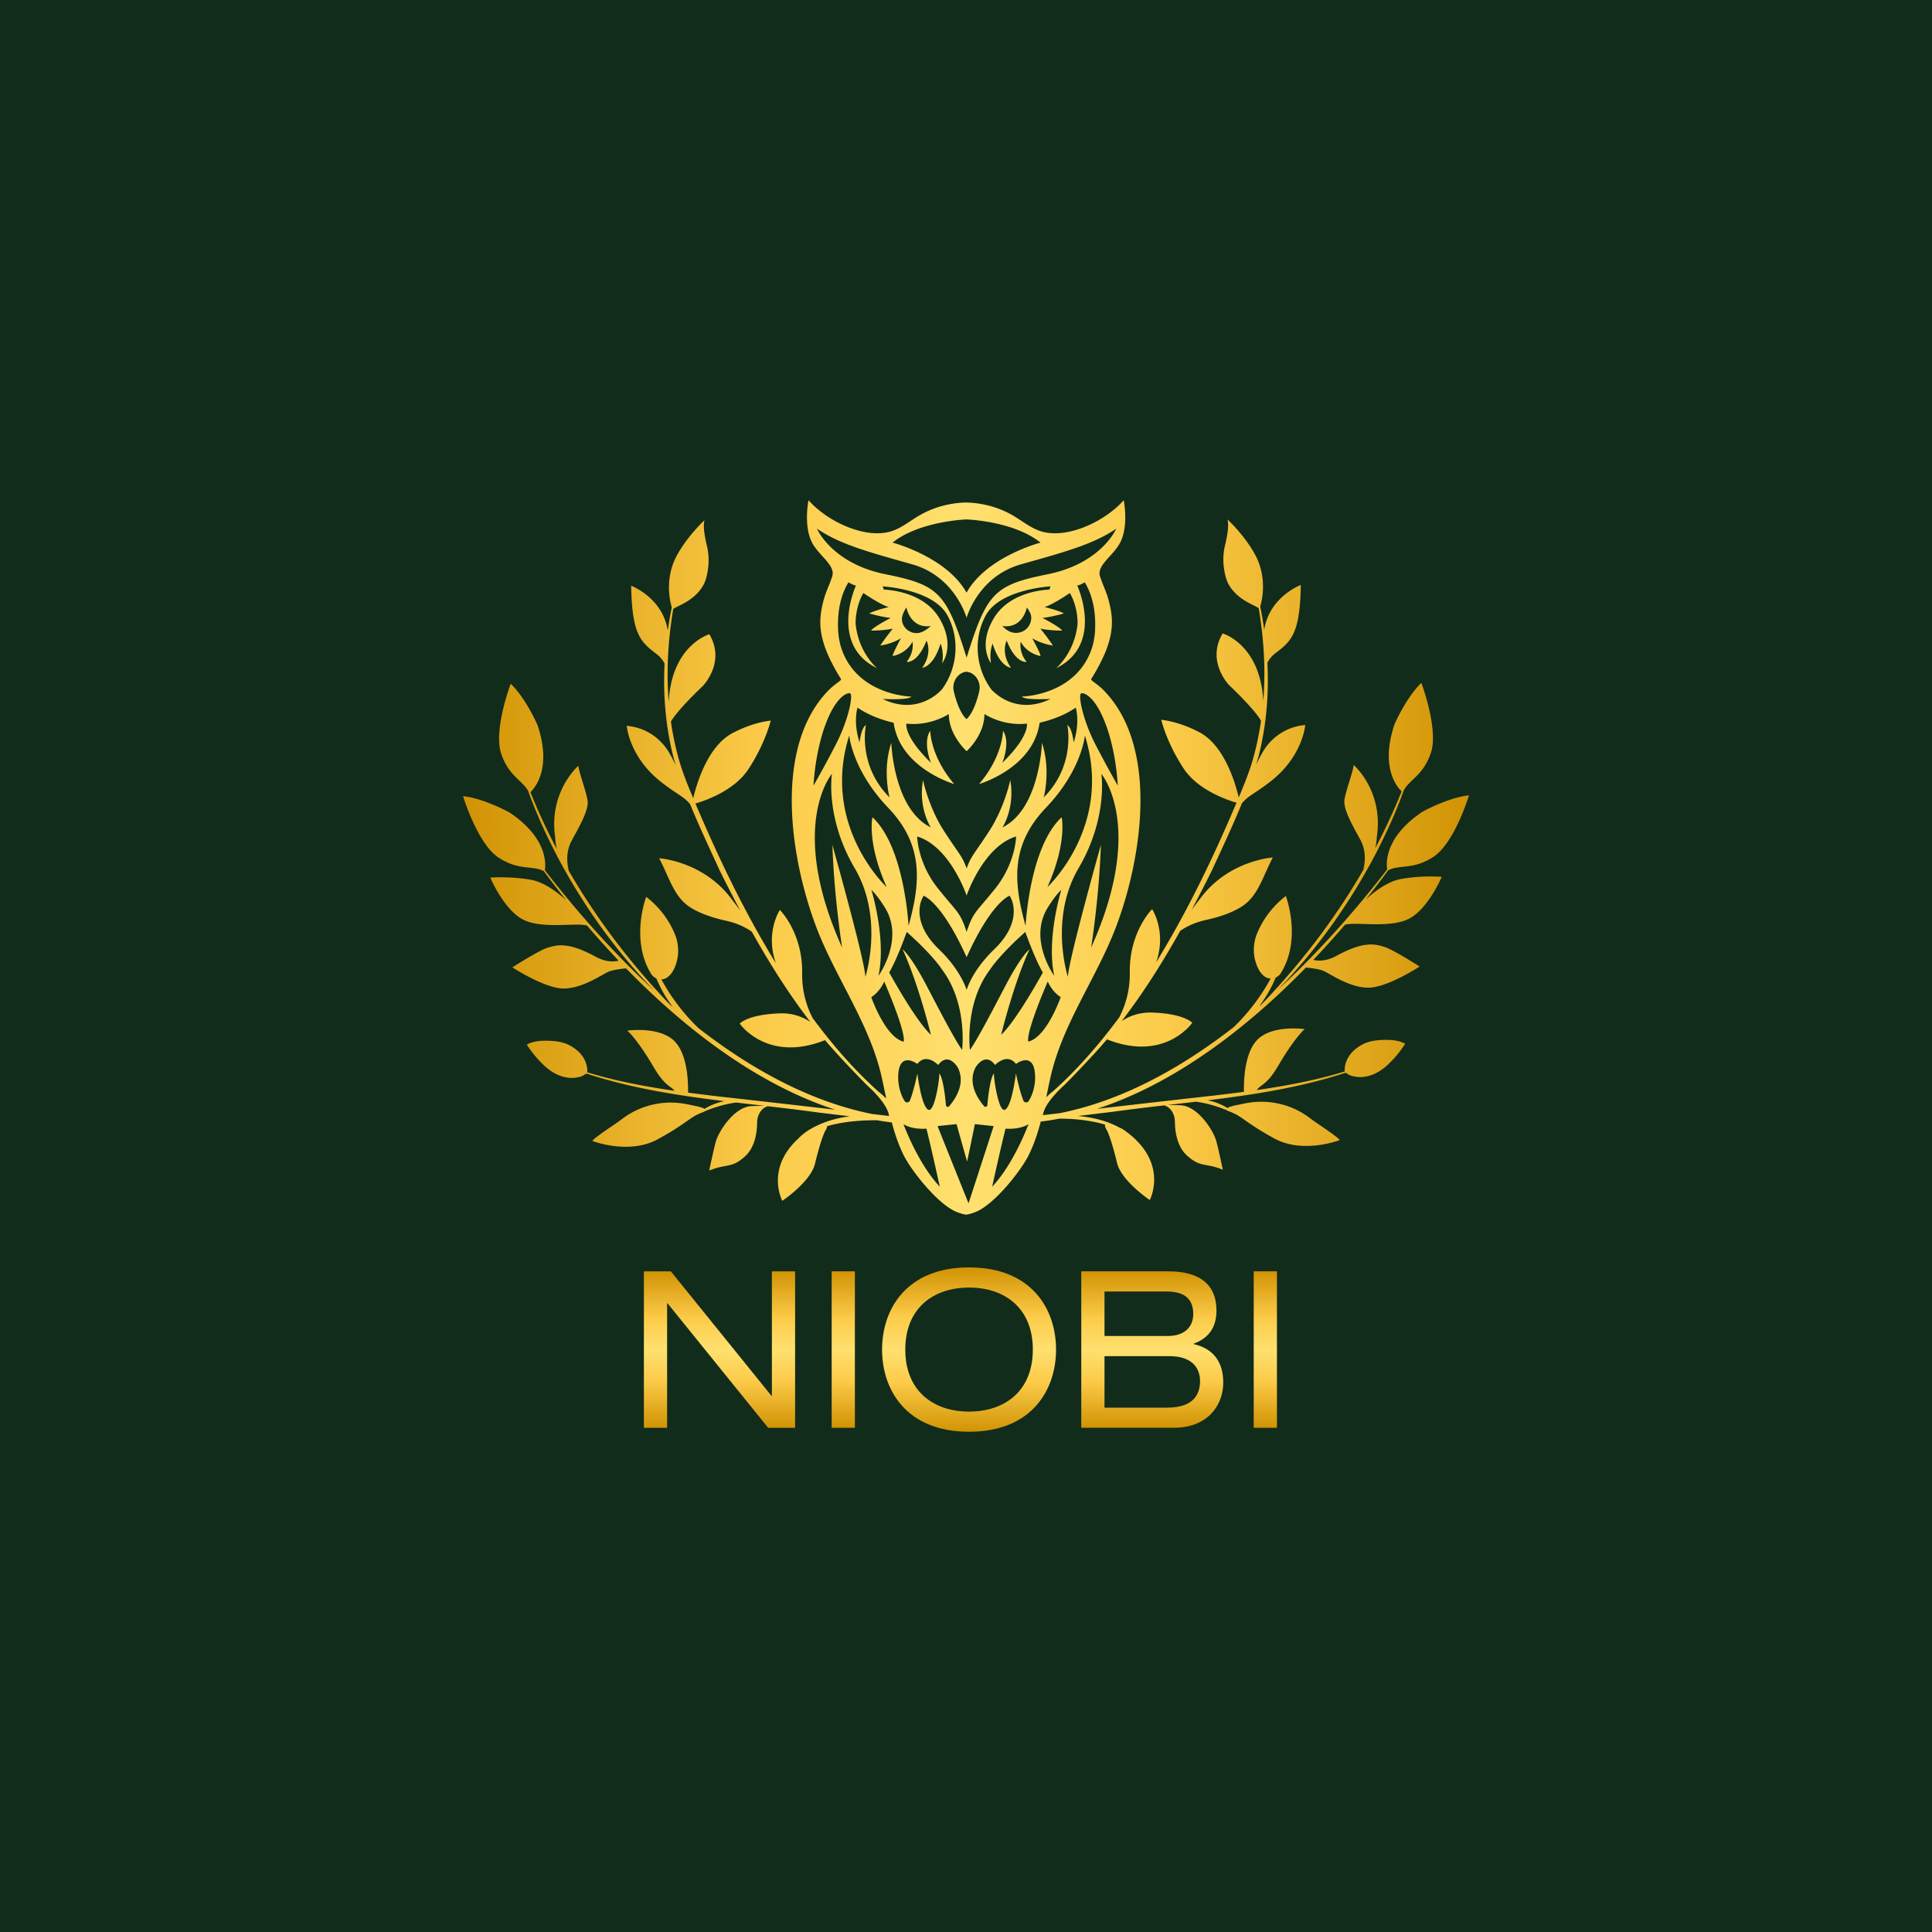 <?xml version="1.0" encoding="UTF-8"?>
<svg data-bbox="-15 -21.48 1110 1122.97" viewBox="0 0 1080 1080" xmlns:xlink="http://www.w3.org/1999/xlink" xmlns="http://www.w3.org/2000/svg" data-type="ugc">
    <g>
        <defs>
            <linearGradient gradientUnits="userSpaceOnUse" y2="479.33" x2="821.18" y1="479.33" x1="258.82" id="2ca6c94e-96d2-4fbb-898f-8bc4bf7e515f">
                <stop stop-color="#d19304" offset="0"/>
                <stop stop-color="#fccb49" offset=".3"/>
                <stop stop-color="#ffe06f" offset=".5"/>
                <stop stop-color="#fccb49" offset=".7"/>
                <stop stop-color="#d19304" offset="1"/>
            </linearGradient>
            <linearGradient xlink:href="#2ca6c94e-96d2-4fbb-898f-8bc4bf7e515f" y2="710.68" x2="402.19" y1="798.15" x1="402.19" id="8cf8d4fc-0a91-4cc4-8012-06973147bb49"/>
            <linearGradient xlink:href="#2ca6c94e-96d2-4fbb-898f-8bc4bf7e515f" y2="710.68" x2="471.4" y1="798.15" x1="471.4" id="c3368be6-ef9b-4bb2-8e56-f6c1f5cb9154"/>
            <linearGradient xlink:href="#2ca6c94e-96d2-4fbb-898f-8bc4bf7e515f" y2="708.48" x2="541.71" y1="800.35" x1="541.71" id="4b5d2b9c-96e1-43f0-903b-c800db106e5d"/>
            <linearGradient xlink:href="#2ca6c94e-96d2-4fbb-898f-8bc4bf7e515f" y2="710.68" x2="644.12" y1="798.15" x1="644.12" id="42b63ae6-8cab-43ae-98cf-1d55e7a07abe"/>
            <linearGradient xlink:href="#2ca6c94e-96d2-4fbb-898f-8bc4bf7e515f" y2="710.68" x2="707.33" y1="798.15" x1="707.33" id="876962ae-20c4-4431-a705-334cd719239f"/>
        </defs>
        <path fill="#112c1a" d="M1095-21.48v1122.97H-15V-21.48z"/>
        <g>
            <path d="M786.58 514.09c11.37-4.94 19.37-23.95 19.37-23.95s-10.75-.88-22.57 1.17c-7.74 1.34-15.45 7.42-19.84 11.46a539 539 0 0 0 12.47-16.26c6.6-3.42 13.86-.05 25.36-7.59 11.74-7.7 19.82-34.33 19.82-34.33-11.74 1.26-25.88 9.09-25.88 9.09-21.37 14.18-20.42 28.92-19.86 32.32-17.62 22.79-38.25 46.22-61.11 67.22 2.16-2.26 4.67-4.87 4.67-4.87 18.94-20.4 35.37-43.66 48.5-68.22 6.58-12.39 12.54-25.23 17.29-38.46 3.38-6.05 10.71-8.21 15.01-20.63 4.59-13.27-5.27-39.29-5.27-39.29-8.52 8.17-14.94 23-14.94 23-8.18 24 1.27 35.11 3.92 37.63-4.36 10.86-9.31 21.49-14.77 31.85.81-3.25.95-6.75.95-6.75 3.7-25.44-12.97-39.85-12.97-39.85-.37 3.71-4.26 13.95-5.14 19.23s4.35 14.31 8.84 22.55 1.58 16.83 1.58 16.83l1.18-1.85c-14.66 25.74-32.52 49.71-52.61 71.37-1.67 1.87-3.4 3.67-5.16 5.45-.48.42-.97.83-1.45 1.25 3.73-4.97 6.84-10.4 9.14-16a6.5 6.5 0 0 0 2.93-2.55c11.87-19.21 2.75-43.04 2.75-43.04a51.15 51.15 0 0 0-15.98 20.7c-2.11 5.03-2.51 10.66-.99 15.9 1.34 4.64 3.32 7.17 5.29 8.51.98.67 2.08.99 3.19 1.03a112.5 112.5 0 0 1-20.6 27.12c-29.94 23.3-62.85 41.28-97.29 48.14-3.19.37-6.33.74-9.41 1.1.02-.12.05-.23.07-.37 1.07-6.93 11.65-16.21 11.65-16.21 1.14-1 16.02-16.23 24.08-25.79 32.44 12.91 47.68-9.23 47.68-9.23s-4.14-5.06-22.29-5.74c-7.23-.27-12.93 1.97-17.17 4.77 12.18-15.83 22.93-32.92 32.71-50.41.59-.43 1.32-.91 2.24-1.45 3.83-2.26 8.04-3.78 12.38-4.73 4.96-1.08 13.21-3.32 19.44-7.21 9.53-5.93 11.86-16.54 17.73-27.67 0 0-24.06 1.53-39.84 21.98-2.15 2.78-3.96 5.19-5.52 7.29 3.92-7.36 7.7-14.76 11.36-22.13 5.69-12.39 11.53-24.75 16.69-37.37 3.62-4.48 7.61-5.57 16.59-12.71 17.55-13.94 18.84-31.07 18.84-31.07-.23 0-.59.03-1.03.08-9.64 1.08-18.12 6.83-22.89 15.27-1.21 2.13-2.39 4.39-3.54 6.68.38-1.19.75-2.38 1.11-3.58 4.56-17.37 6.1-35.36 5.2-53.28.9-1.83 2.32-3.68 4.54-5.38 8.86-6.78 13.69-10.84 14.13-38.12 0 0-17.56 6.55-20.45 25.07-.62-4.35-1.36-8.68-2.24-12.98.05-.18.1-.37.16-.57 2.56-9.58 1.68-19.9-3.09-28.59-6.12-11.16-15.42-19.57-15.42-19.57s1.5 2.99-1.29 14.33c-1.94 7.86-.52 14.89.54 18.45.4 1.36.92 2.67 1.64 3.88 5.07 8.53 14.01 11.06 16.62 12.95 2.9 17.14 3.94 34.62 2.55 51.87-1.67-31.74-22.72-37.73-22.72-37.73-9.35 15.77 3.69 28.96 3.69 28.96 11.9 11.38 16.22 17.15 17.78 19.86-.98 6.78-2.35 13.51-4.16 20.15-1.97 7.19-4.69 14.09-7.6 21.03-.23.56-.47 1.12-.71 1.68-2-8.51-8.43-30.25-23.16-37.02 0 0-9.23-5.08-20.15-6.4 0 0 2.82 12.43 12.43 27.12 7.86 12.03 24.03 17.61 29.64 19.24-12.98 30.68-27.51 60.84-44.93 89.24 6.03-17.34-2.26-29.72-2.26-29.72s-12.81 12.58-12.47 35.52c.15 10.34-2.69 18.75-5.85 24.88-11.09 14.98-23.35 29.21-37.28 41.58-1.08.8-2.02 1.62-2.81 2.46-.25.21-.49.42-.74.63.79-3.78 1.56-7.56 2.41-11.3 6.83-30.24 26.08-55.8 36.8-84.46 14.62-39.1 23.38-99.67-6.61-131.14-4.56-4.78-8.12-5.88-7.39-7 2.57-3.96 5.97-10.23 7.93-15.13 4.82-12.04 4-19.9 1.83-28.3-1.4-5.39-2.67-7.18-4.87-13.57-2.14-6.22 6.74-11.21 10.91-18.54 3.82-6.71 3.6-17.09 2.28-24.24-10.46 11.88-31.88 22.05-46.56 17.27-5.36-1.74-9.9-5.46-14.77-8.39-8.13-4.87-17.43-7.38-26.77-7.6-9.34.21-18.64 2.72-26.77 7.6-4.88 2.92-9.42 6.64-14.77 8.39-14.68 4.78-36.1-5.4-46.56-17.27-1.32 7.15-1.54 17.52 2.28 24.24 4.17 7.33 13.05 12.33 10.91 18.54-2.2 6.38-3.47 8.18-4.87 13.57-2.17 8.39-3 16.26 1.83 28.3 1.96 4.9 5.36 11.17 7.93 15.13.73 1.12-2.83 2.22-7.39 7-29.99 31.47-21.23 92.04-6.61 131.14 10.72 28.66 29.96 54.22 36.8 84.46.9 3.97 1.71 7.98 2.56 12-.35-.29-.7-.59-1.04-.89-.79-.83-1.73-1.66-2.81-2.45-13.93-12.37-26.19-26.6-37.28-41.58-3.17-6.13-6.01-14.53-5.85-24.88.34-22.95-12.47-35.52-12.47-35.52s-8.3 12.37-2.26 29.72c-17.42-28.4-31.95-58.56-44.93-89.24 5.61-1.63 21.77-7.22 29.64-19.24 9.6-14.69 12.43-27.12 12.43-27.12-10.92 1.32-20.15 6.4-20.15 6.4-14.73 6.76-21.16 28.51-23.16 37.02-.24-.56-.48-1.12-.71-1.68-2.91-6.94-5.63-13.84-7.6-21.03-1.81-6.64-3.19-13.37-4.16-20.15 1.56-2.72 5.88-8.48 17.79-19.86 0 0 13.04-13.18 3.69-28.96 0 0-21.04 5.99-22.72 37.73-1.39-17.26-.35-34.74 2.55-51.88 2.61-1.89 11.55-4.42 16.62-12.95.72-1.22 1.24-2.53 1.64-3.88 1.05-3.57 2.47-10.59.54-18.45-2.79-11.34-1.29-14.33-1.29-14.33s-9.29 8.41-15.42 19.58c-4.77 8.7-5.66 19.01-3.09 28.59.05.2.11.39.16.57-.88 4.3-1.62 8.63-2.24 12.98-2.88-18.51-20.45-25.07-20.45-25.07.44 27.27 5.27 31.34 14.13 38.12 2.22 1.7 3.64 3.55 4.54 5.38-.9 17.92.64 35.91 5.2 53.28.36 1.2.73 2.39 1.11 3.58-1.15-2.29-2.33-4.54-3.54-6.68-4.77-8.44-13.25-14.19-22.89-15.27-.45-.05-.8-.08-1.03-.08 0 0 1.29 17.13 18.84 31.07 8.99 7.14 12.97 8.23 16.59 12.71 5.17 12.62 11 24.98 16.69 37.37 3.66 7.37 7.44 14.76 11.37 22.12-1.55-2.1-3.37-4.51-5.52-7.29-15.78-20.46-39.84-21.98-39.84-21.98 5.87 11.13 8.2 21.73 17.73 27.67 6.23 3.88 14.48 6.12 19.44 7.21 4.34.95 8.55 2.47 12.38 4.73.92.54 1.65 1.03 2.24 1.46 9.79 17.49 20.53 34.58 32.71 50.41-4.24-2.8-9.94-5.04-17.17-4.77-18.15.69-22.29 5.74-22.29 5.74s15.24 22.14 47.68 9.23c8.06 9.56 22.38 24.16 24.08 25.79 0 0 10.58 9.27 11.65 16.21.02.14.05.25.07.38-3.05-.35-6.16-.72-9.32-1.08-34.47-6.85-67.41-24.83-97.37-48.15-8.2-7.94-15.17-17.1-20.6-27.12 1.11-.03 2.21-.36 3.19-1.03 1.97-1.34 3.95-3.87 5.29-8.51 1.51-5.24 1.12-10.87-.99-15.9a51.06 51.06 0 0 0-15.98-20.7s-9.12 23.83 2.75 43.04a6.6 6.6 0 0 0 2.93 2.55c2.31 5.6 5.41 11.02 9.15 16-.48-.42-.97-.83-1.45-1.25-1.76-1.78-3.5-3.59-5.16-5.46-20.09-21.66-37.94-45.63-52.61-71.37l1.18 1.85s-2.91-8.59 1.58-16.83 9.72-17.27 8.84-22.55-4.77-15.52-5.14-19.23c0 0-16.67 14.41-12.97 39.85 0 0 .13 3.5.95 6.75-5.46-10.36-10.41-20.99-14.77-31.85 2.65-2.52 12.09-13.63 3.92-37.63 0 0-6.42-14.83-14.94-23 0 0-9.87 26.02-5.27 39.29 4.3 12.42 11.63 14.58 15.01 20.63 4.76 13.24 10.71 26.07 17.29 38.46 13.12 24.55 29.56 47.82 48.5 68.22 0 0 2.51 2.62 4.67 4.88-22.87-21.01-43.5-44.45-61.11-67.23.56-3.4 1.51-18.15-19.86-32.32 0 0-14.14-7.83-25.88-9.09 0 0 8.08 26.63 19.82 34.33 11.5 7.54 18.76 4.17 25.35 7.59 3.98 5.4 8.14 10.83 12.47 16.26-4.39-4.04-12.1-10.11-19.84-11.46-11.82-2.05-22.57-1.17-22.57-1.17s8 19 19.37 23.95c11.09 4.82 29.58.99 34.77 2.9 5.65 6.61 11.53 13.16 17.63 19.58-4.08.98-8.53.14-12.75-2.16-15.42-8.39-21.43-6.75-26.95-5.11-4.78 1.42-19.72 11-19.72 11s18.4 12.05 28.99 11.82 20.94-7.73 24.67-9.35c2.48-1.08 7.08-1.65 9.89-1.91 33.85 34.73 73.93 65.01 116.89 79.01-22.73-2.63-46.13-5.31-64.86-7.38-5.78-.68-11.57-1.39-17.37-2.16.12-5.31-.18-20.08-6.72-27.85-8.06-9.58-27.25-6.81-27.25-6.81s5.33 4.36 14.79 20.47c6.14 10.46 9.21 10.24 11.66 13.16-16.5-2.38-32.92-5.46-48.81-10.34.14-2.28-.2-9.55-9.25-14.73-2.53-1.45-5.36-2.25-8.25-2.59-4.42-.51-11.72-.83-16.31 1.84 0 0 4.09 6.7 10.38 12.32 4.67 4.17 10.83 7.05 17.02 6.13 5-.74 4.28-1.82 6.1-2.21 24.82 8.16 50.82 12.18 76.92 15.37-3.9.75-7.67 2.23-11.04 4.31-1.68-1.1-6.46-1.88-6.46-1.88s-1.73-.43-4.47-.92c-12.31-2.21-25.06.78-35.03 8.33-1.46 1.1-3.15 2.32-5.11 3.63-14.76 9.93-11.31 8.91-11.31 8.91s20.08 7.6 35.92-.93c12.84-6.92 17.32-11.23 21.86-13.7-.02.02-.05.04-.07.06.93-.45 1.86-.88 2.8-1.3.19-.07.38-.14.58-.2.71-.23 1.19-.46 1.48-.69 5.64-2.34 11.42-4.03 17.44-4.84 5.3.62 10.6 1.23 15.89 1.84-1.95 0-4.33.05-7.19.14-9.58.3-18.29 13.76-20.04 19.81-1.11 3.84-3.71 16.23-3.71 16.23 9.78-4.03 12.4-1.01 20.06-7.96 5.97-5.42 6.69-14.69 6.72-18.52.01-1.76.31-3.52 1.08-5.1 1.27-2.62 3.1-3.85 4.83-4.39 9.4 1.08 18.78 2.2 28.07 3.49 0 0 10.06 1.21 17.85 2.15-8.12 1.02-15.98 3.44-22.97 7.71-2.13 1.36-4.16 2.92-5.85 4.78-18.44 16.84-8.94 34.76-8.94 34.76s15.83-10.56 18.29-20.75c3.79-15.67 5.89-18.61 5.89-18.61.66-1.1.9-1.86.83-2.37 9.02-2.56 18.47-3.34 27.95-3.32 2.75.49 5.5.9 8.27 1.24 1.68 6.35 3.76 12.55 6.68 18.41 4.34 8.68 19.12 27.42 29.49 31.58 0 0 2.58 1.14 5.39 1.57 2.82-.44 5.39-1.57 5.39-1.57 10.37-4.15 25.16-22.9 29.49-31.58 3-6 5.11-12.38 6.81-18.9 3.48-.43 6.96-.98 10.41-1.65 8.72.04 17.4.92 25.67 3.38-.32.47-.18 1.32.68 2.75 0 0 2.11 2.94 5.89 18.61 2.46 10.18 18.29 20.75 18.29 20.75s11.49-21.65-15.27-39.72c0 0-.76-.39-1.86-.87-6.79-3.69-14.79-5.65-23.02-6.38 10.96-1.32 20.23-2.44 20.23-2.44 9.29-1.3 18.66-2.41 28.07-3.49 1.73.55 3.56 1.77 4.83 4.39.77 1.58 1.07 3.34 1.08 5.1.03 3.83.75 13.1 6.72 18.52 7.66 6.96 10.28 3.93 20.06 7.96 0 0-2.6-12.4-3.71-16.23-1.75-6.05-10.47-19.51-20.04-19.81-2.86-.09-5.24-.13-7.19-.14 5.29-.61 10.59-1.21 15.89-1.84 6.01.8 11.8 2.49 17.44 4.84.29.23.77.46 1.48.69.2.06.39.13.58.2.94.42 1.87.85 2.8 1.3-.02-.02-.05-.04-.07-.06 4.55 2.47 9.02 6.77 21.86 13.7 15.84 8.54 35.92.93 35.92.93s3.45 1.02-11.31-8.91c-1.96-1.32-3.65-2.53-5.11-3.63-9.96-7.56-22.72-10.54-35.03-8.33-2.74.49-4.47.92-4.47.92s-4.79.78-6.46 1.88a32.9 32.9 0 0 0-11.04-4.31c26.1-3.19 52.1-7.21 76.91-15.37 1.82.39 1.1 1.47 6.1 2.21 6.19.92 12.35-1.96 17.02-6.13 6.29-5.62 10.38-12.32 10.38-12.32-4.59-2.66-11.89-2.35-16.31-1.84-2.89.34-5.73 1.14-8.25 2.59-9.05 5.18-9.39 12.46-9.25 14.73-16 4.92-32.54 8.01-49.17 10.4 2.52-3.42 5.57-2.63 12.02-13.61 9.45-16.11 14.79-20.47 14.79-20.47s-19.19-2.77-27.25 6.81c-6.71 7.98-6.85 23.33-6.71 28.25-5.8.77-11.6 1.47-17.38 2.16-18.82 2.08-42.14 4.75-64.82 7.37 42.94-14.01 83.01-44.28 116.85-79 2.81.26 7.41.83 9.89 1.91 3.73 1.63 14.08 9.13 24.67 9.35 10.59.23 28.99-11.82 28.99-11.82s-14.94-9.58-19.72-11c-5.52-1.64-11.53-3.29-26.95 5.11-4.22 2.3-8.67 3.14-12.75 2.16 6.1-6.42 11.98-12.97 17.63-19.58 5.19-1.9 23.68 1.93 34.77-2.9Zm-197.25 31.4s-15-20.73-3.29-38.66c0 0 3.98-6.48 7.24-9.36 0 0-8.48 27.33-3.94 48.02Zm-27.63 6.2c-9.28 17.83-15.95 30.3-19.5 35.23 0 0-3.26-25.66 11.24-44.94 0 0 4.68-7.58 19.72-21.02 0 0 5.39 15.3 9.8 22.66 0 0-14.48 26.55-23.3 34.85 0 0 6.69-27.78 15.82-47.79 0 0-4.49 3.19-13.77 21.02Zm-41.33 26.77c-8.82-8.29-23.3-34.85-23.3-34.85 4.41-7.35 9.8-22.66 9.8-22.66 15.04 13.44 19.72 21.02 19.72 21.02 14.5 19.28 11.24 44.94 11.24 44.94-3.55-4.93-10.22-17.4-19.5-35.23s-13.77-21.02-13.77-21.02c9.13 20.01 15.82 47.79 15.82 47.79Zm-33.26-80.98c3.26 2.88 7.24 9.36 7.24 9.36 11.71 17.93-3.29 38.66-3.29 38.66 4.54-20.68-3.94-48.02-3.94-48.02Zm33.3-71.09c-15.42-14.98-13.72-21.89-13.72-21.89 13.62 1.53 23.71-5.36 23.71-5.36 0 11.77 9.71 20.54 9.96 20.76.25-.22 9.96-8.99 9.96-20.76 0 0 10.09 6.9 23.71 5.36 0 0 1.7 6.91-13.72 21.89 0 0 4.76-11.47.38-17.88 0 0 0 14.17-13.39 29.78 0 0 30.3-8.73 33.86-34.29 0 0 11.31-2.25 20.21-8.44 0 0 2.56 8.07-1.18 19.49 0 0-.77-8.07-3.54-9.75 0 0 4.92 22.35-13.2 40.46 0 0 4.14-15.16-.98-30.52 0 0-1.18 37.02-22.05 47.25 0 0 7.09-10.83 4.33-26.38 0 0-3.15 15.1-11.62 28.23-8.42 13.04-10.22 13.91-12.75 21.07l-.02.09-.02-.09c-2.53-7.16-4.34-8.03-12.75-21.07-8.47-13.12-11.62-28.23-11.62-28.23-2.76 15.55 4.33 26.38 4.33 26.38-20.87-10.24-22.05-47.25-22.05-47.25-5.12 15.36-.98 30.52-.98 30.52-18.11-18.11-13.2-40.46-13.2-40.46-2.76 1.67-3.54 9.75-3.54 9.75-3.74-11.42-1.18-19.49-1.18-19.49 8.91 6.19 20.21 8.44 20.21 8.44 3.56 25.56 33.86 34.29 33.86 34.29-13.39-15.61-13.39-29.78-13.39-29.78-4.37 6.4.38 17.88.38 17.88m26.98-39.82c-2.67 11.03-6.03 14.49-6.97 15.28-.05.04-.09.07-.12.1-.04-.03-.07-.06-.12-.1-.94-.78-4.29-4.25-6.97-15.28-1.47-6.05 3.12-10.92 7.08-11.04 3.96.12 8.55 5 7.08 11.04Zm46.1 70.28c-17.99 16.56-20.18 60.71-20.18 60.71-6.64-23.96-8.71-45.01 11.39-66.03s21.76-40.39 21.76-40.39c15.96 50.61-20.94 84.75-20.94 84.75 11.2-25.06 7.96-39.04 7.96-39.04Zm-25.48 10.75s-.17 14.76-11.71 29.15c-10.51 13.11-12.04 12.84-15.45 22.75-.16.46-.32.94-.49 1.45-.17-.51-.33-.99-.49-1.45-3.41-9.91-4.94-9.64-15.45-22.75-11.54-14.39-11.71-29.15-11.71-29.15 18 5.44 27.24 31.81 27.65 33 .41-1.18 9.65-27.56 27.65-33m-71.51-16.07c20.1 21.02 18.03 42.07 11.39 66.03 0 0-2.19-44.15-20.18-60.71 0 0-3.24 13.98 7.96 39.04 0 0-36.9-34.14-20.94-84.75 0 0 1.66 19.36 21.76 40.39Zm28.3 79.03c-13.52-13.03-11.73-24.76-8.47-29.81 0 0 9.95 3.13 24.02 34.32 14.07-31.21 24.03-34.34 24.03-34.34 3.26 5.05 5.05 16.78-8.47 29.81-9.88 9.52-13.81 17.97-15.22 21.85-.13.36-.25.69-.34.97-.09-.28-.2-.6-.33-.95-1.41-3.88-5.35-12.33-15.22-21.85m85.16-.86s4.41-27.26 5.45-57.38c0 0-18.18 64.65-18.44 73.74 0 0-10.65-32.46 5.97-60.76s12.72-52.71 12.72-52.71 24.93 29.08-5.71 97.11Zm8.35-124.29c5.88 16.1 6.54 33.71 6.54 33.71s-5.47-9.37-12.52-23.04c-6.94-13.46-9.76-27.38-7.97-28.45 1.16-.69 7.87 1.15 13.94 17.78Zm-6.12-53.47c-.21 4.38-1.04 8.73-2.69 12.79-9.86 24.26-38.27 24.66-38.27 24.66 1.41 2.12 16.05 1.33 16.05 1.33-20.51 9.9-33.24-5.48-33.24-5.48-8.84-12.2-9.9-28.54-3.01-41.19 8.06-14.79 36.24-16.26 36.24-16.26l-.71 1.82s-21.53.25-30.9 15.83-1.65 25.33-1.65 25.33c-1.14-6.59.89-10.99.89-10.99 4.05 13.2 10.26 13.52 10.26 13.52-5.95-8.48-2.41-15.2-2.41-15.2 5.19 13.17 11.14 11.9 11.14 11.9-4.56-5.7-3.29-11.27-3.29-11.27 3.8 6.97 11.02 7.98 11.02 7.98.38-.89-4.56-9.88-4.56-9.88 5.57 3.29 11.52 4.05 11.52 4.05-1.39-2.41-6.97-9.5-6.97-9.5 4.81 1.14 12.16 1.14 12.16 1.14-1.39-2.15-11.02-7.09-11.02-7.09 5.07-.51 12.03-2.53 12.03-2.53-3.29-1.77-10.89-3.55-10.89-3.55 4.81-1.39 14.18-7.85 14.18-7.85 4.69 8.1 4.31 17.22 4.31 17.22-1.66 16.42-12.03 24.82-12.03 24.82 27.1-13.17 11.85-46.22 11.85-46.22 2.07-.37 4.16-1.83 4.16-1.83 5.55 9.02 6.13 19.76 5.81 26.45Zm-35.72-6.66c0 5.32-4.6 9.2-9.86 8.41-3.61-.54-6.25-3.74-6.25-3.74 11.6 1.58 13.66-10.4 13.66-10.4.81 1.24 2.45 3.27 2.45 5.73m-36.34-54.91v-.02h.36v.02c3.14.15 27 1.61 41.18 12.95 0 0-29.85 7.78-41.18 27.67l-.18.3-.18-.3c-11.33-19.88-41.18-27.67-41.18-27.67 14.17-11.34 38.03-12.81 41.18-12.95m-83.45 5.16c13.19 8.98 29.5 13.19 53.36 19.97 22.34 6.35 29.48 26.89 30.3 29.9.82-3.01 7.96-23.55 30.3-29.9 23.86-6.78 40.17-10.99 53.36-19.97 0 0-8.25 19.42-38.3 25.47-29.9 6.02-34.04 10.41-45.28 46.38-.03.09-.05.17-.08.26-.03-.09-.05-.17-.08-.26-11.23-35.97-15.38-40.37-45.28-46.38-30.05-6.05-38.3-25.47-38.3-25.47m11.84 56.41c-.33-6.68.25-17.42 5.81-26.45 0 0 2.09 1.46 4.16 1.83 0 0-15.25 33.05 11.85 46.22 0 0-10.37-8.4-12.03-24.82 0 0-.38-9.12 4.31-17.22 0 0 9.37 6.46 14.18 7.85 0 0-7.6 1.77-10.89 3.55 0 0 6.97 2.03 12.03 2.53 0 0-9.62 4.94-11.02 7.09 0 0 7.34 0 12.16-1.14 0 0-5.57 7.09-6.97 9.5 0 0 5.95-.76 11.52-4.05 0 0-4.94 8.99-4.56 9.88 0 0 7.22-1.01 11.02-7.98 0 0 1.27 5.57-3.29 11.27 0 0 5.95 1.27 11.14-11.9 0 0 3.55 6.71-2.41 15.2 0 0 6.21-.33 10.26-13.52 0 0 2.03 4.41.89 10.99 0 0 7.72-9.75-1.65-25.33s-30.9-15.83-30.9-15.83l-.71-1.82s28.19 1.47 36.24 16.26c6.89 12.65 5.83 28.99-3.01 41.19 0 0-12.73 15.38-33.24 5.48 0 0 14.64.79 16.05-1.33 0 0-28.41-.4-38.27-24.66-1.65-4.06-2.48-8.41-2.69-12.79Zm35.72-6.66c.23-2.02 1.65-4.49 2.45-5.73 0 0 2.06 11.99 13.66 10.4 0 0-3.17 2.99-6.25 3.74-5.17 1.26-10.46-3.12-9.86-8.41m-42.92 60.13c6.07-16.63 12.78-18.47 13.94-17.78 1.8 1.07-1.03 14.99-7.97 28.45-7.05 13.68-12.52 23.04-12.52 23.04s.67-17.61 6.54-33.71Zm9.45 124.29c-30.64-68.03-5.71-97.11-5.71-97.11s-3.9 24.41 12.72 52.71 5.97 60.76 5.97 60.76c-.26-9.09-18.44-73.74-18.44-73.74 1.04 30.12 5.45 57.38 5.45 57.38Zm16.29 27.74c5.08-3.23 7.23-8.77 7.23-8.77 13.08 30.62 10.85 33.62 10.85 33.62-10.31-2.46-18.08-24.85-18.08-24.85m15.03 45.23c-.07-16.05 10.7-7.92 10.7-7.92 5.06-6.45 11.66.59 11.66.59 5.79-7.7 11 1.47 11 1.47 4.58 9.11-1.76 18.01-4.88 21.59-.58.67-1.68.3-1.76-.58-1.54-16.5-3.76-17.78-3.76-17.78.44 1.25-2.49 22.65-6.3 20.23s-5.94-20.23-5.94-20.23c-1.62 7.81-3.12 12.51-4.12 15.12-.49 1.29-2.29 1.49-3.01.32-3.74-6.06-3.57-12.8-3.57-12.8Zm2.96 25.73c5.02 3.27 12.84 2.53 12.84 2.53 2.85 11.36 7.47 32.43 7.47 32.43-12.27-12.94-20.31-34.96-20.31-34.96m36.37 44.27-17.33-43.18 10.63-1.1s4.66 16.64 5.92 20.91c0 0 3.76-17.88 4.31-20.91l10.51 1.11-14.03 43.16Zm13.21-9.31s4.62-21.07 7.47-32.43c0 0 7.82.74 12.84-2.53 0 0-8.03 22.02-20.3 34.96Zm20.42-47.89c-.73 1.18-2.52.97-3.01-.32-1-2.61-2.5-7.31-4.12-15.12 0 0-2.13 17.81-5.94 20.23s-6.74-18.99-6.3-20.23c0 0-2.22 1.28-3.76 17.78-.08.88-1.18 1.25-1.76.58-3.13-3.58-9.47-12.48-4.88-21.59 0 0 5.21-9.16 11-1.47 0 0 6.6-7.04 11.66-.59 0 0 10.78-8.14 10.7 7.92 0 0 .17 6.74-3.57 12.8Zm-.19-33.22s-2.23-3 10.85-33.62c0 0 2.15 5.54 7.23 8.77 0 0-7.77 22.39-18.08 24.85" fill="url(#2ca6c94e-96d2-4fbb-898f-8bc4bf7e515f)"/>
            <path d="M373.16 728.57h-.24v69.58h-12.98v-87.46h15.07l56.23 69.58h.25v-69.58h12.98v87.46H429.4l-56.23-69.58Z" fill="url(#8cf8d4fc-0a91-4cc4-8012-06973147bb49)"/>
            <path d="M464.91 710.68h12.98v87.46h-12.98z" fill="url(#c3368be6-ef9b-4bb2-8e56-f6c1f5cb9154)"/>
            <path d="M541.71 708.48c35.16 0 48.63 23.52 48.63 45.94s-13.47 45.94-48.63 45.94-48.63-23.52-48.63-45.94 13.48-45.94 48.63-45.94m0 11.27c-19.97 0-35.65 11.51-35.65 34.67s15.68 34.67 35.65 34.67 35.65-11.51 35.65-34.67-15.68-34.67-35.65-34.67" fill="url(#4b5d2b9c-96e1-43f0-903b-c800db106e5d)"/>
            <path d="M604.43 710.68h48.63c18.62 0 26.95 8.21 26.95 21.93 0 10.66-5.63 15.92-12.74 18.5v.24c10.04 2.33 16.54 8.94 16.54 21.56s-8.7 25.23-27.68 25.23h-51.69v-87.46Zm48.39 36.14c9.55 0 14.21-5.27 14.21-12.25 0-7.96-4.29-12.62-14.94-12.62h-34.67v24.87zm-.24 40.06c14.45 0 18.25-7.35 18.25-14.82 0-6.86-3.92-13.96-17.15-13.96h-36.26v28.79h35.16Z" fill="url(#42b63ae6-8cab-43ae-98cf-1d55e7a07abe)"/>
            <path d="M700.84 710.68h12.98v87.46h-12.98z" fill="url(#876962ae-20c4-4431-a705-334cd719239f)"/>
        </g>
    </g>
</svg>
